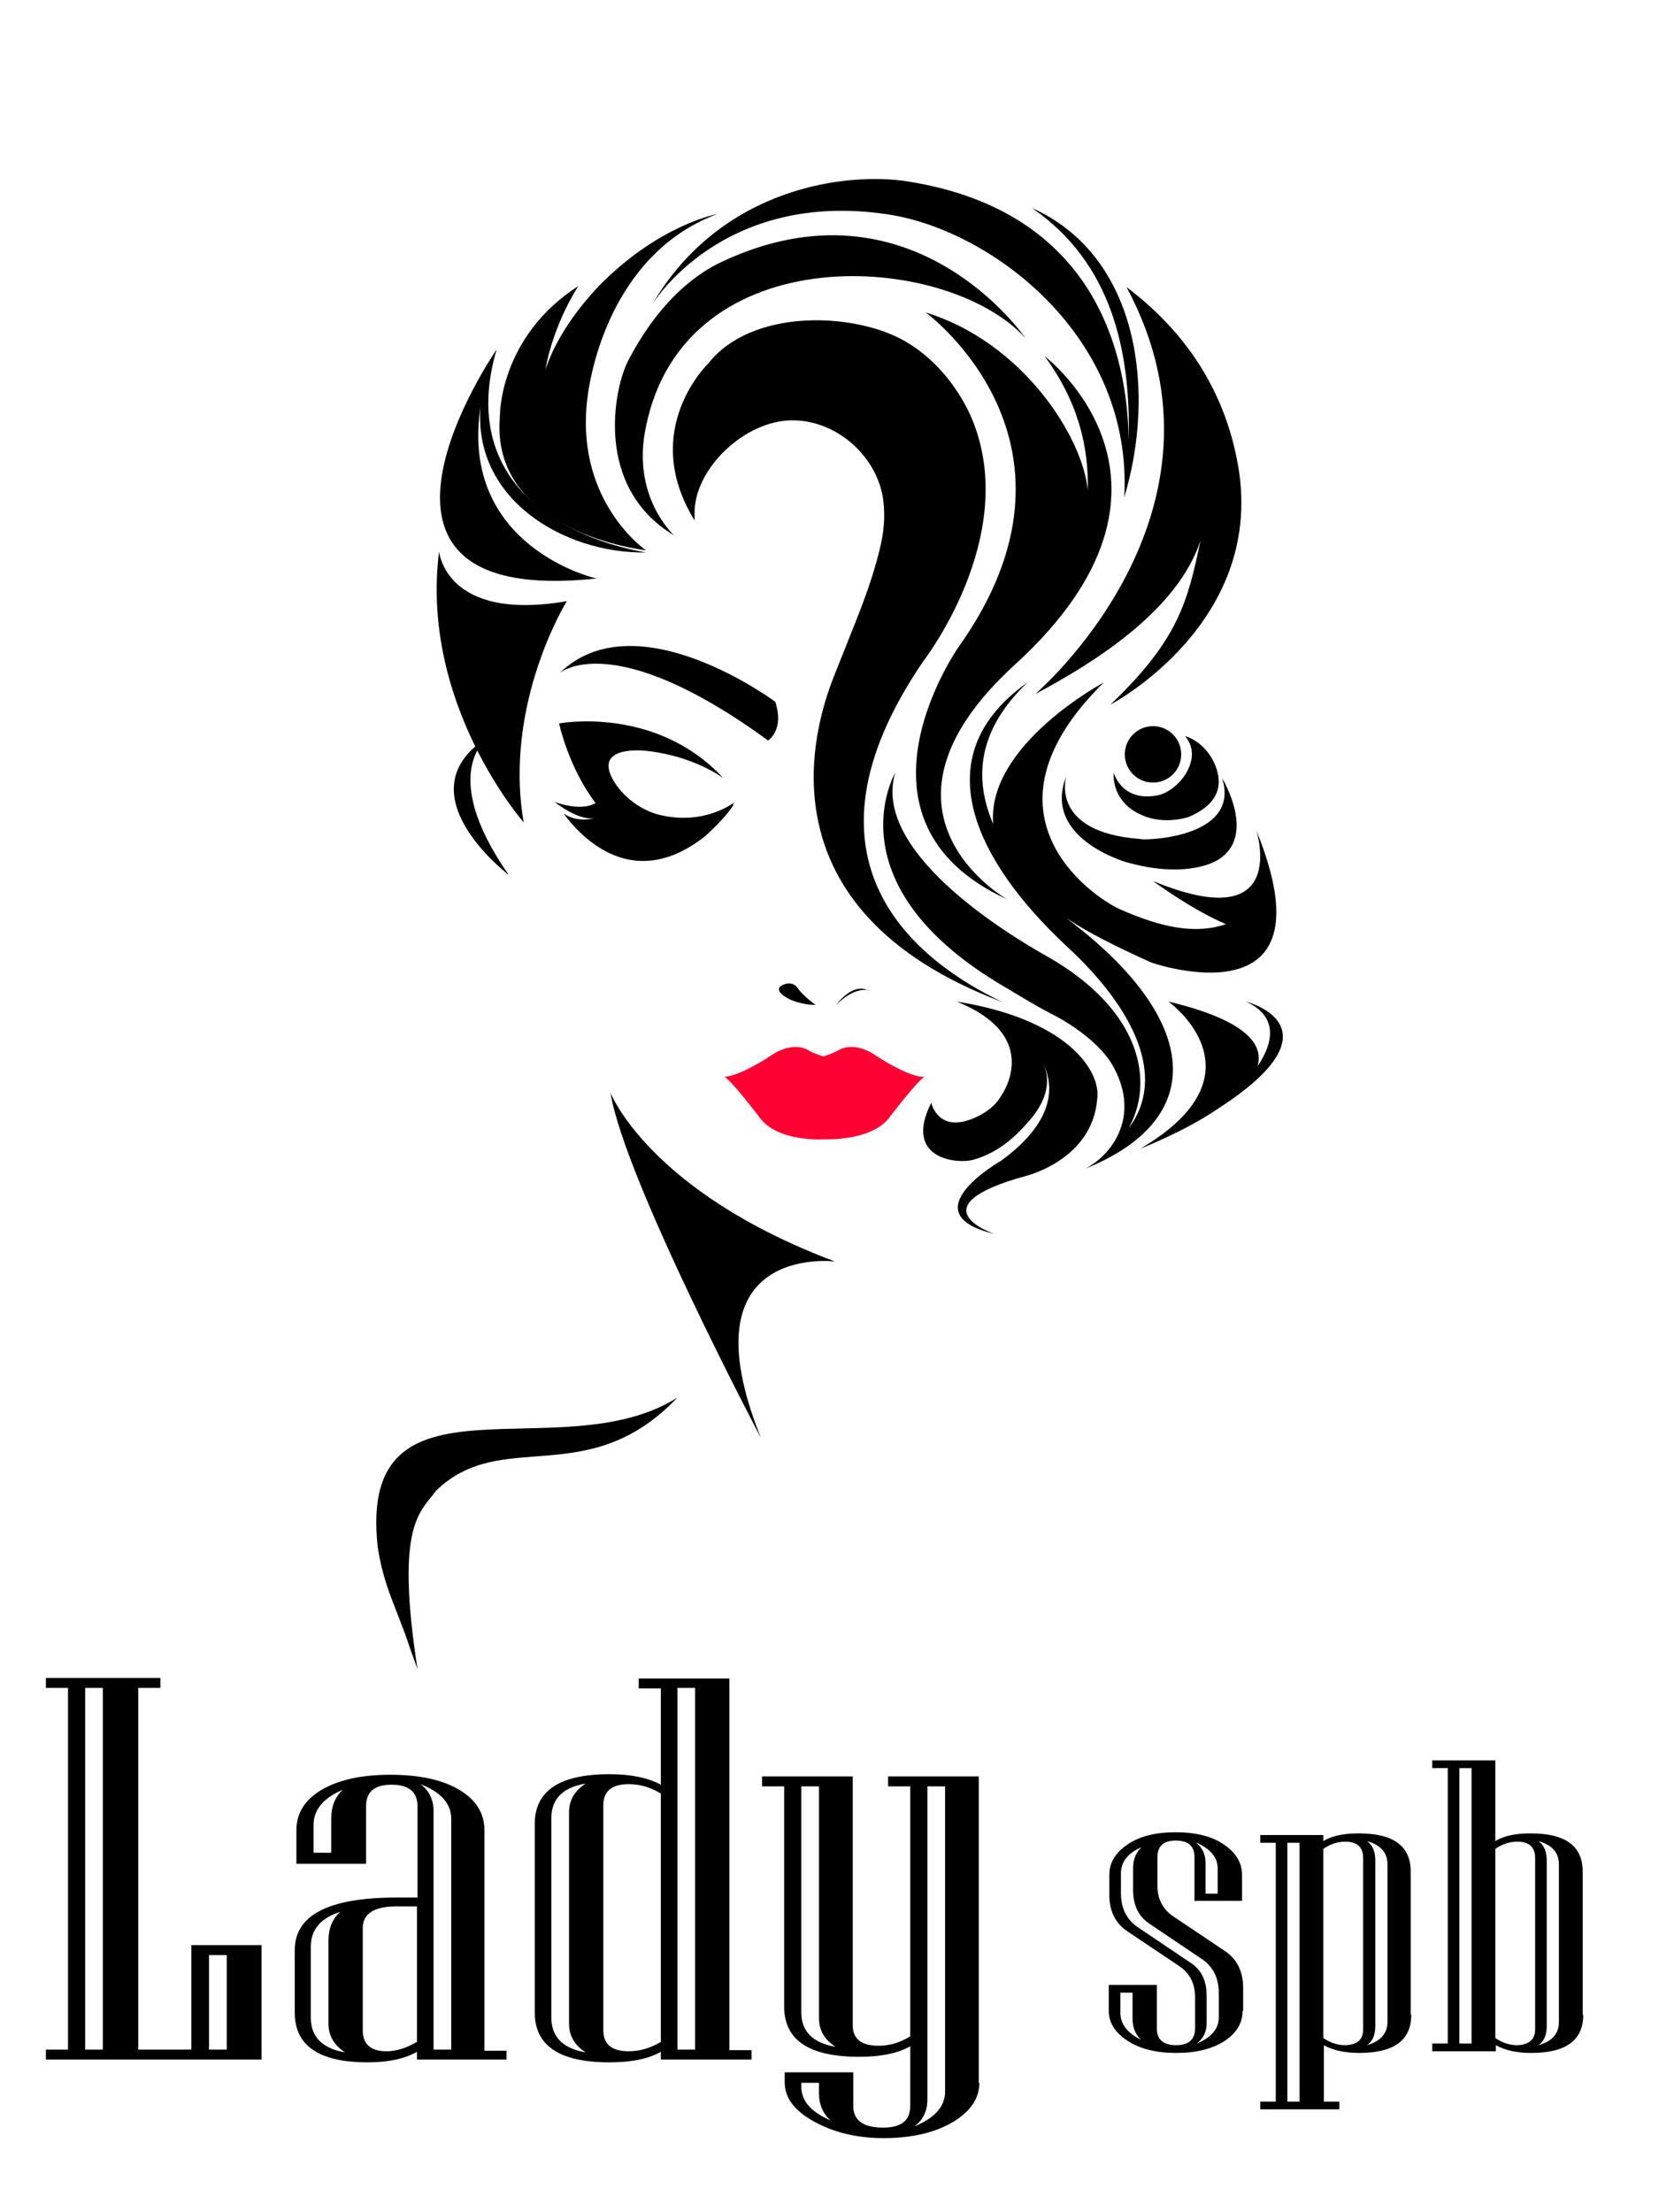 <?xml version="1.0" encoding="utf-8"?>
<!-- Generator: Adobe Illustrator 21.1.0, SVG Export Plug-In . SVG Version: 6.00 Build 0)  -->
<svg version="1.1" id="Слой_1" xmlns="http://www.w3.org/2000/svg" xmlns:xlink="http://www.w3.org/1999/xlink" x="0px" y="0px"
	 viewBox="0 0 300 400" style="enable-background:new 0 0 300 400;" xml:space="preserve">
<style type="text/css">
	.st0{fill:#FF0033;}
	.st1{enable-background:new    ;}
</style>
<g>
	<path class="st0" d="M167.2,194.7L167.2,194.7c-0.2,0-0.4,0-0.6,0c-3.1-0.4-8-3.7-8-3.7c-4.1-2.9-6.8-1.2-6.8-1.2
		c-1.4,0.8-2.9,1.2-2.9,1.2s-1.6-0.4-2.9-1.2c0,0-2.7-1.7-6.8,1.2c0,0-4.9,3.3-8,3.7c-0.2,0-0.4,0-0.4,0h-0.2c0,0,0.2,0,0.4,0
		c1.4,0.8,6.4,7.4,6.4,7.4c3.3,4.5,11.7,3.9,11.7,3.9s8.4,0.4,11.7-3.9C160.8,202.1,165.8,195.5,167.2,194.7L167.2,194.7z"/>
	<path d="M151,228.1c0,0-27.6-3.5-13.4,31.9c0,0-24.7-46.8-27.2-62.4C110.4,197.6,117.4,215.5,151,228.1z"/>
	<path d="M147.5,181.7c0,0-2.3-1.6-3.3-3.1c-1-1.4-2.9-0.6-3.3,0c-0.2,0.6,0.2,1.2,1.9,2.1C142.9,180.7,144.8,181.7,147.5,181.7z"/>
	<path d="M151.2,181.7c0,0,3.1-4.3,6-2.5C157.3,179,154.7,178.2,151.2,181.7z"/>
	<path d="M107.5,147.9c-2.9,0.6-7.2-2.9-7.2-2.9c4.5,1.6,6.8,0.6,7.4,0.2c-4.9-6.4-6.6-14.4-6.6-14.4s17.5-3.3,29.7,9.9
		c0,0-5.1-3.9-13.6-4.9c-1.4-0.2-9.3-0.8-6.6,4.7c1.4,2.9,4.7,5.8,8.5,6.8c8.4,2.1,13.8-2.3,13.8-2.3c-0.2,0.2-0.4,0.4-0.4,0.6
		c0.4-0.4,0.4-0.6,0.4-0.6c-1,2.3-5.4,6.2-5.4,6.2c-12.8,10.1-22.1,0.6-25.6-4.1C104.6,148.9,107.5,147.9,107.5,147.9z"/>
	<path d="M140.2,126.9c0,0-25.1-18.7-39-5.2c0,0,9.5-8.4,37.7,12.2C138.8,133.9,141.9,132.2,140.2,126.9z"/>
	<path d="M88.5,133.1c0,0-9.7,6.2,3.5,25.1C92,158.2,72.2,143.2,88.5,133.1z"/>
	<path d="M74.1,297.9l1.4,3.9c-4.1-26.4,0.6-28.4,3.3-32.2c11.9-11.7,27.4,0.2,43.7-16.9c-21.2,13.4-57.9-6.6-54.2,27
		C69.4,287,71.8,290.9,74.1,297.9z"/>
	<path d="M121.9,96.8c0,0-7.8-7-5.1-19.6c7-34.8,54.4-31.7,68.6-16.1c0,0-20.4-29.9-54.8-13.8c-5.8,2.7-11.9,8.2-16.9,17.7
		C111,70,107.3,88.1,121.9,96.8z"/>
	<path d="M86.9,73.5c-1.4,16.7,15,26.6,29.9,26.4c-17.3-3.1-33.6-14.2-27-36.7l0,0l0,0c0,0-32.4,46.8,18.1,41.4
		C107.7,104.6,83,98.9,86.9,73.5z"/>
	<path d="M227.2,150.2c0,0,6.2,19.4-18.7,9.1c0,0,7,5.2,13.2,7.8c-5.6,1.9-11.7,0.6-19.2-2.7c-5.4-2.5-26.8-17.5-2.9-41
		c0,0-21.2,11.3-20,25.6c-3.5-8.2-2.9-16.9,6.2-25.6c-20.6,14.6-6.6,35,7.2,47.8c12,11.1,18.1,23.5,11.1,32.8
		c4.7-8.5,2.3-21.4-14.8-31.1c-8-4.5-31.7-19.2-27.4-33.2c0,0-12,20.4,20.2,39c2.7,1.6,5.4,3.3,8.2,4.7c3.7,1.9,8.4,5.2,10.7,8.9
		c5.4,9.1,0.4,16.3-4.7,19c22.9-9.3,20.2-27.6-3.5-45.3c4.1,2.7,9.1,5.2,15.3,8C208.2,174.1,241.6,185.6,227.2,150.2z"/>
	<path d="M173,181.1c15.9,6.4,8,17.1,8,17.1c-1.6,2.9-5.6,4.5-7.4,4.7c-4.3,0.6-5.2-3.5-5.2-3.5c-5.2,10.3,4.9,11.1,7.6,10.3
		c5.1-1.4,8.4-5.1,9.9-6.8c3.7-4.1,4.1-7.8,2.7-10.7c2.5,5.1,1.2,11.3-7.6,17.7c0,0-16.7,9.5-1.2,13.2c0,0-14.6-4.9,5.8-10.5
		c0,0,11.9-2.9,12.8-13.8C199.2,193.4,192.6,184.2,173,181.1z"/>
	<path d="M129.7,38.7c0,0-10.5,1.9-21.4,13c-3.3,3.5-7.6,8.9-9.7,15.2c1.6-8.7,6-15.2,6-15.2C90.2,61,90.4,75.2,90.4,75.2
		c-1.9,21.2,26.4,24.3,26.4,24.3s-12.4-8.5-10.7-26.4C106.9,64.6,112,45.3,129.7,38.7z"/>
	<path d="M221,140.7c0,0,6.4,10.5-0.8,14.8c-2.7,1.6-8.5,2.7-16.5,0.4c0,0-15.3-4.3-10.9-15.5c0,0-3.1,10.1,13.4,11.3
		C206.2,152,224.5,151.8,221,140.7z"/>
	<path d="M201.4,139.7c0,0,1.4,5.4,8,4.1c3.7-0.8,8.4-6.6,4.9-10.7c0,0,3.3,0.8,5.2,4.7c2.1,4.5,0.4,7.8-4.5,9.9
		c0,0-4.5,1.6-8.7-0.4C202.9,145.8,201.2,142.8,201.4,139.7z"/>
	<path d="M225.3,181.1c6,2.7,4.9,7.6,2.1,11.7c1.2-4.1-2.3-8.4-16.1-11.7c0,0,18.1,13-5.1,26.6c0,0,8-3.1,14-7.2
		C243.3,185.6,225.3,181.1,225.3,181.1z"/>
	<path d="M223.7,83.2c-2.1-10.9-7.8-22.1-20-31.3c22,40.8-16.5,73.6-16.5,73.6c10.9-5.8,25.8-15.2,29.9-27.8
		c-2.3,10.9-3.9,17.9-16.3,29.7C201,127.3,229.5,112.3,223.7,83.2z"/>
	<path d="M186.6,37.6c14.4,9.9,17.9,25.8,17.5,42c-0.2-15-5.6-41.4-40-46.8c-10.7-1.7-33.6,0.8-46.2,22.3c0,0,12.6-21,42.9-16.3
		c18.5,2.9,44.1,22,42.5,51.1C208.9,71.4,206.4,46.5,186.6,37.6z"/>
	<path d="M188.9,64.4c6.2,8.4,8,16.7,7.8,24.3c-0.8-9.5-11.7-26.8-29.3-32.2c0,0,32.2,23.5,6,60.4c0,0-22.3,31.5,8.7,45.7
		c0,0-27.8-15.7,1.4-42.4C219.4,87.5,188.9,64.4,188.9,64.4z"/>
	<circle cx="208.5" cy="136.4" r="5.1"/>
	<path d="M102.5,108.7c0,0-11.5,18.5-7.8,40c0,0-18.8-21.4-15.3-49C79.4,99.7,80.5,112.5,102.5,108.7z"/>
	<path d="M167,119.5c0,0,17.1-22,9.1-42.9c0,0-3.3-9.7-12.6-15c-9.3-5.2-27.6-5.8-35.4,4.1c0,0-12.6,12-2.5,28.4c0-0.4,0-0.8,0-1.4
		c0-8,9.1-16.7,17.7-16.7c8.5,0,15.9,7.2,16.5,15.2c0.4,4.3-0.6,7.8-1.4,10.7c-1.7,6-3.7,10.5-7.6,20.4
		c-3.7,9.3-13.8,42.2,30.5,58.9C166,173.9,142.1,155.9,167,119.5z"/>
</g>
<g class="st1">
	<path d="M47.3,372.4h-39v-1.8h4v-65.4h-4v-1.8H29v1.8h-4v65.4h9.6v-18.9h12.7V372.4z M18.6,370.6v-65.4h-3.2v65.4H18.6z M41,370.6
		v-17.1h-3.2v17.1H41z"/>
	<path d="M91.8,372.4H75.4V371c-2.3,1.3-5.3,1.9-8.9,1.9c-8.8,0-13.2-3-13.2-9v-11.3c0-6.3,6.1-9.5,18.4-9.5h3.8v-16.5
		c0-2.6-1.6-3.9-4.7-3.9c-3.1,0-4.6,1.3-4.6,3.9v10.4H53.6v-6.1c0-3,1.5-5.5,4.6-7.3c3.1-1.8,7.2-2.7,12.4-2.7
		c5.2,0,9.4,0.9,12.4,2.7c3.1,1.8,4.6,4.3,4.6,7.3v39.9h4V372.4z M62.4,371.1c-2-1.3-3-3-3-5.2v-15.1c0-2.1,0.7-3.8,2.1-5.1
		c-3.5,1.1-5.3,3.2-5.3,6.3v12.8C56.2,368.3,58.3,370.4,62.4,371.1z M62,323.6c-3.5,1.5-5.3,3.6-5.3,6.4v5h3.2v-6.2
		C59.9,326.6,60.6,324.9,62,323.6z M75.4,369.2v-24.5h-3.7c-4,0-6.1,1.3-6.1,3.9v18.5c0,2.5,1.4,3.8,4.3,3.8
		C71.7,370.9,73.5,370.3,75.4,369.2z M81.6,370.6v-41.7c0-2.8-1.9-4.9-5.6-6.3c1.6,1.1,2.4,2.8,2.4,4.9v43.1H81.6z"/>
	<path d="M135.9,372.4h-16.4V371c-2.3,1.3-5.4,1.9-9.3,1.9c-9,0-13.5-3-13.5-9v-34.1c0-6,4.5-9,13.5-9c3.8,0,6.9,0.6,9.3,1.9v-17.4
		h-4v-1.8h16.4v67.2h4V372.4z M105.9,371.1c-2-1.3-3-3-3-5.2v-38.2c0-2.2,1-3.9,3-5.2c-4.2,0.7-6.2,2.8-6.2,6.3v36
		C99.7,368.3,101.8,370.4,105.9,371.1z M119.5,369.2v-44.9c-1.8-1.1-3.7-1.7-5.8-1.7c-3.1,0-4.6,1.3-4.6,3.8v40.7
		c0,2.5,1.5,3.8,4.6,3.8C115.7,370.9,117.7,370.3,119.5,369.2z M125.7,370.6v-65.4h-3.2v65.4H125.7z"/>
	<path d="M177.1,376.6c0,2.8-1.6,5.2-4.8,7.1c-3.2,1.9-7.4,2.9-12.5,2.9c-4.8,0-9-1-12.6-3s-5.3-4.3-5.3-7.1v-1.8h12.4v6.1
		c0,2.6,1.8,3.9,5.4,3.9c3.3,0,4.9-1.3,4.9-3.9V370c-2.3,1.3-5.4,1.9-9.2,1.9c-9.1,0-13.6-3-13.6-9.1V323h-4v-1.8h16.4v45
		c0,2.5,1.6,3.7,4.7,3.7c2,0,3.9-0.6,5.7-1.7V323h-4v-1.8h16.4V376.6z M151.1,370.1c-2-1.3-3-3-3-5.2V323h-3.2v40.9
		C144.9,367.3,147,369.4,151.1,370.1z M150.2,383.4c-1.4-1.2-2.1-2.9-2.1-4.9v-1.9h-3.2v0.7C144.9,379.9,146.7,381.9,150.2,383.4z
		 M170.9,378.2V323h-3.2v56.6c0,2.1-0.8,3.8-2.4,4.9C169,383,170.9,380.9,170.9,378.2z"/>
</g>
<g class="st1">
	<path d="M224.7,363.6c0,2.2-1.1,4-3.2,5.4c-2.3,1.5-5.2,2.2-8.8,2.2c-3.6,0-6.5-0.7-8.8-2.2c-2.3-1.5-3.4-3.3-3.4-5.4v-4.7h8.7v7.9
		c0,2,1.2,3,3.5,3c2.2,0,3.4-1,3.4-3v-5.8c0-2.4-1-4.3-3-5.6l-9.1-6.1c-2.3-1.5-3.4-3.7-3.4-6.7v-3.6c0-2.2,1.1-4,3.3-5.5
		c2.2-1.5,5.1-2.2,8.7-2.2c3.6,0,6.5,0.7,8.7,2.2c2.2,1.5,3.3,3.3,3.3,5.5v4.7h-8.6v-7.9c0-2-1.1-3-3.4-3c-2.2,0-3.3,1-3.3,3v5.2
		c0,2.4,1,4.3,3,5.6l9.1,6.1c2.3,1.5,3.4,3.8,3.4,6.7V363.6z M220.4,364.8v-4.4c0-2.7-1-4.8-3.1-6.2l-9.5-6.4
		c-1.9-1.3-2.9-3.3-2.9-6v-4c0-1.6,0.5-2.8,1.5-3.8c-2.5,1.1-3.7,2.7-3.7,4.7v3.6c0,2.7,1,4.8,3.1,6.2l9.5,6.4c2,1.3,2.9,3.3,2.9,6
		v4.9c0,1.6-0.6,2.8-1.8,3.7C219.1,368.4,220.4,366.8,220.4,364.8z M206.3,368.8c-1-1-1.5-2.2-1.5-3.8v-4.7h-2.2v3.8
		C202.7,366.1,203.9,367.6,206.3,368.8z M220.2,342.4v-4.5c0-2.1-1.3-3.6-4-4.8c1.2,0.9,1.8,2.2,1.8,3.7v5.6H220.2z"/>
	<path d="M255.2,364.3c0,4.6-3.1,6.9-9.4,6.9c-2.7,0-4.8-0.5-6.4-1.4V380h2.8v1.4h-14.3V380h2.8v-46.8h-2.8v-1.4h11.4v1.1
		c1.6-1,3.8-1.4,6.4-1.4c6.3,0,9.4,2.3,9.4,6.9V364.3z M235,380v-46.8h-2.2V380H235z M246.5,366.9v-31c0-1.9-1.1-2.9-3.2-2.9
		c-1.4,0-2.7,0.4-4,1.3v34.2c1.3,0.9,2.6,1.3,4,1.3C245.5,369.7,246.5,368.8,246.5,366.9z M250.9,365.6v-28.5c0-2.1-1.2-3.5-3.7-4.2
		c1,0.7,1.5,1.9,1.5,3.5v29.9c0,1.7-0.5,2.8-1.5,3.5C249.6,369.1,250.9,367.7,250.9,365.6z"/>
	<path d="M286.3,364.3c0,4.6-3.1,6.9-9.4,6.9c-2.7,0-4.8-0.5-6.4-1.4v1.1H259v-1.4h2.8v-49.8H259v-1.4h11.4v14.6
		c1.6-1,3.8-1.4,6.4-1.4c6.3,0,9.4,2.3,9.4,6.9V364.3z M266.1,369.5v-49.8h-2.2v49.8H266.1z M277.6,366.9v-31c0-1.9-1.1-2.9-3.2-2.9
		c-1.4,0-2.7,0.4-4,1.3v34.2c1.3,0.9,2.6,1.3,4,1.3C276.5,369.7,277.6,368.8,277.6,366.9z M281.9,365.6v-28.5c0-2.1-1.2-3.5-3.7-4.2
		c1,0.7,1.5,1.9,1.5,3.5v29.9c0,1.7-0.5,2.8-1.5,3.5C280.7,369.1,281.9,367.7,281.9,365.6z"/>
</g>
</svg>
